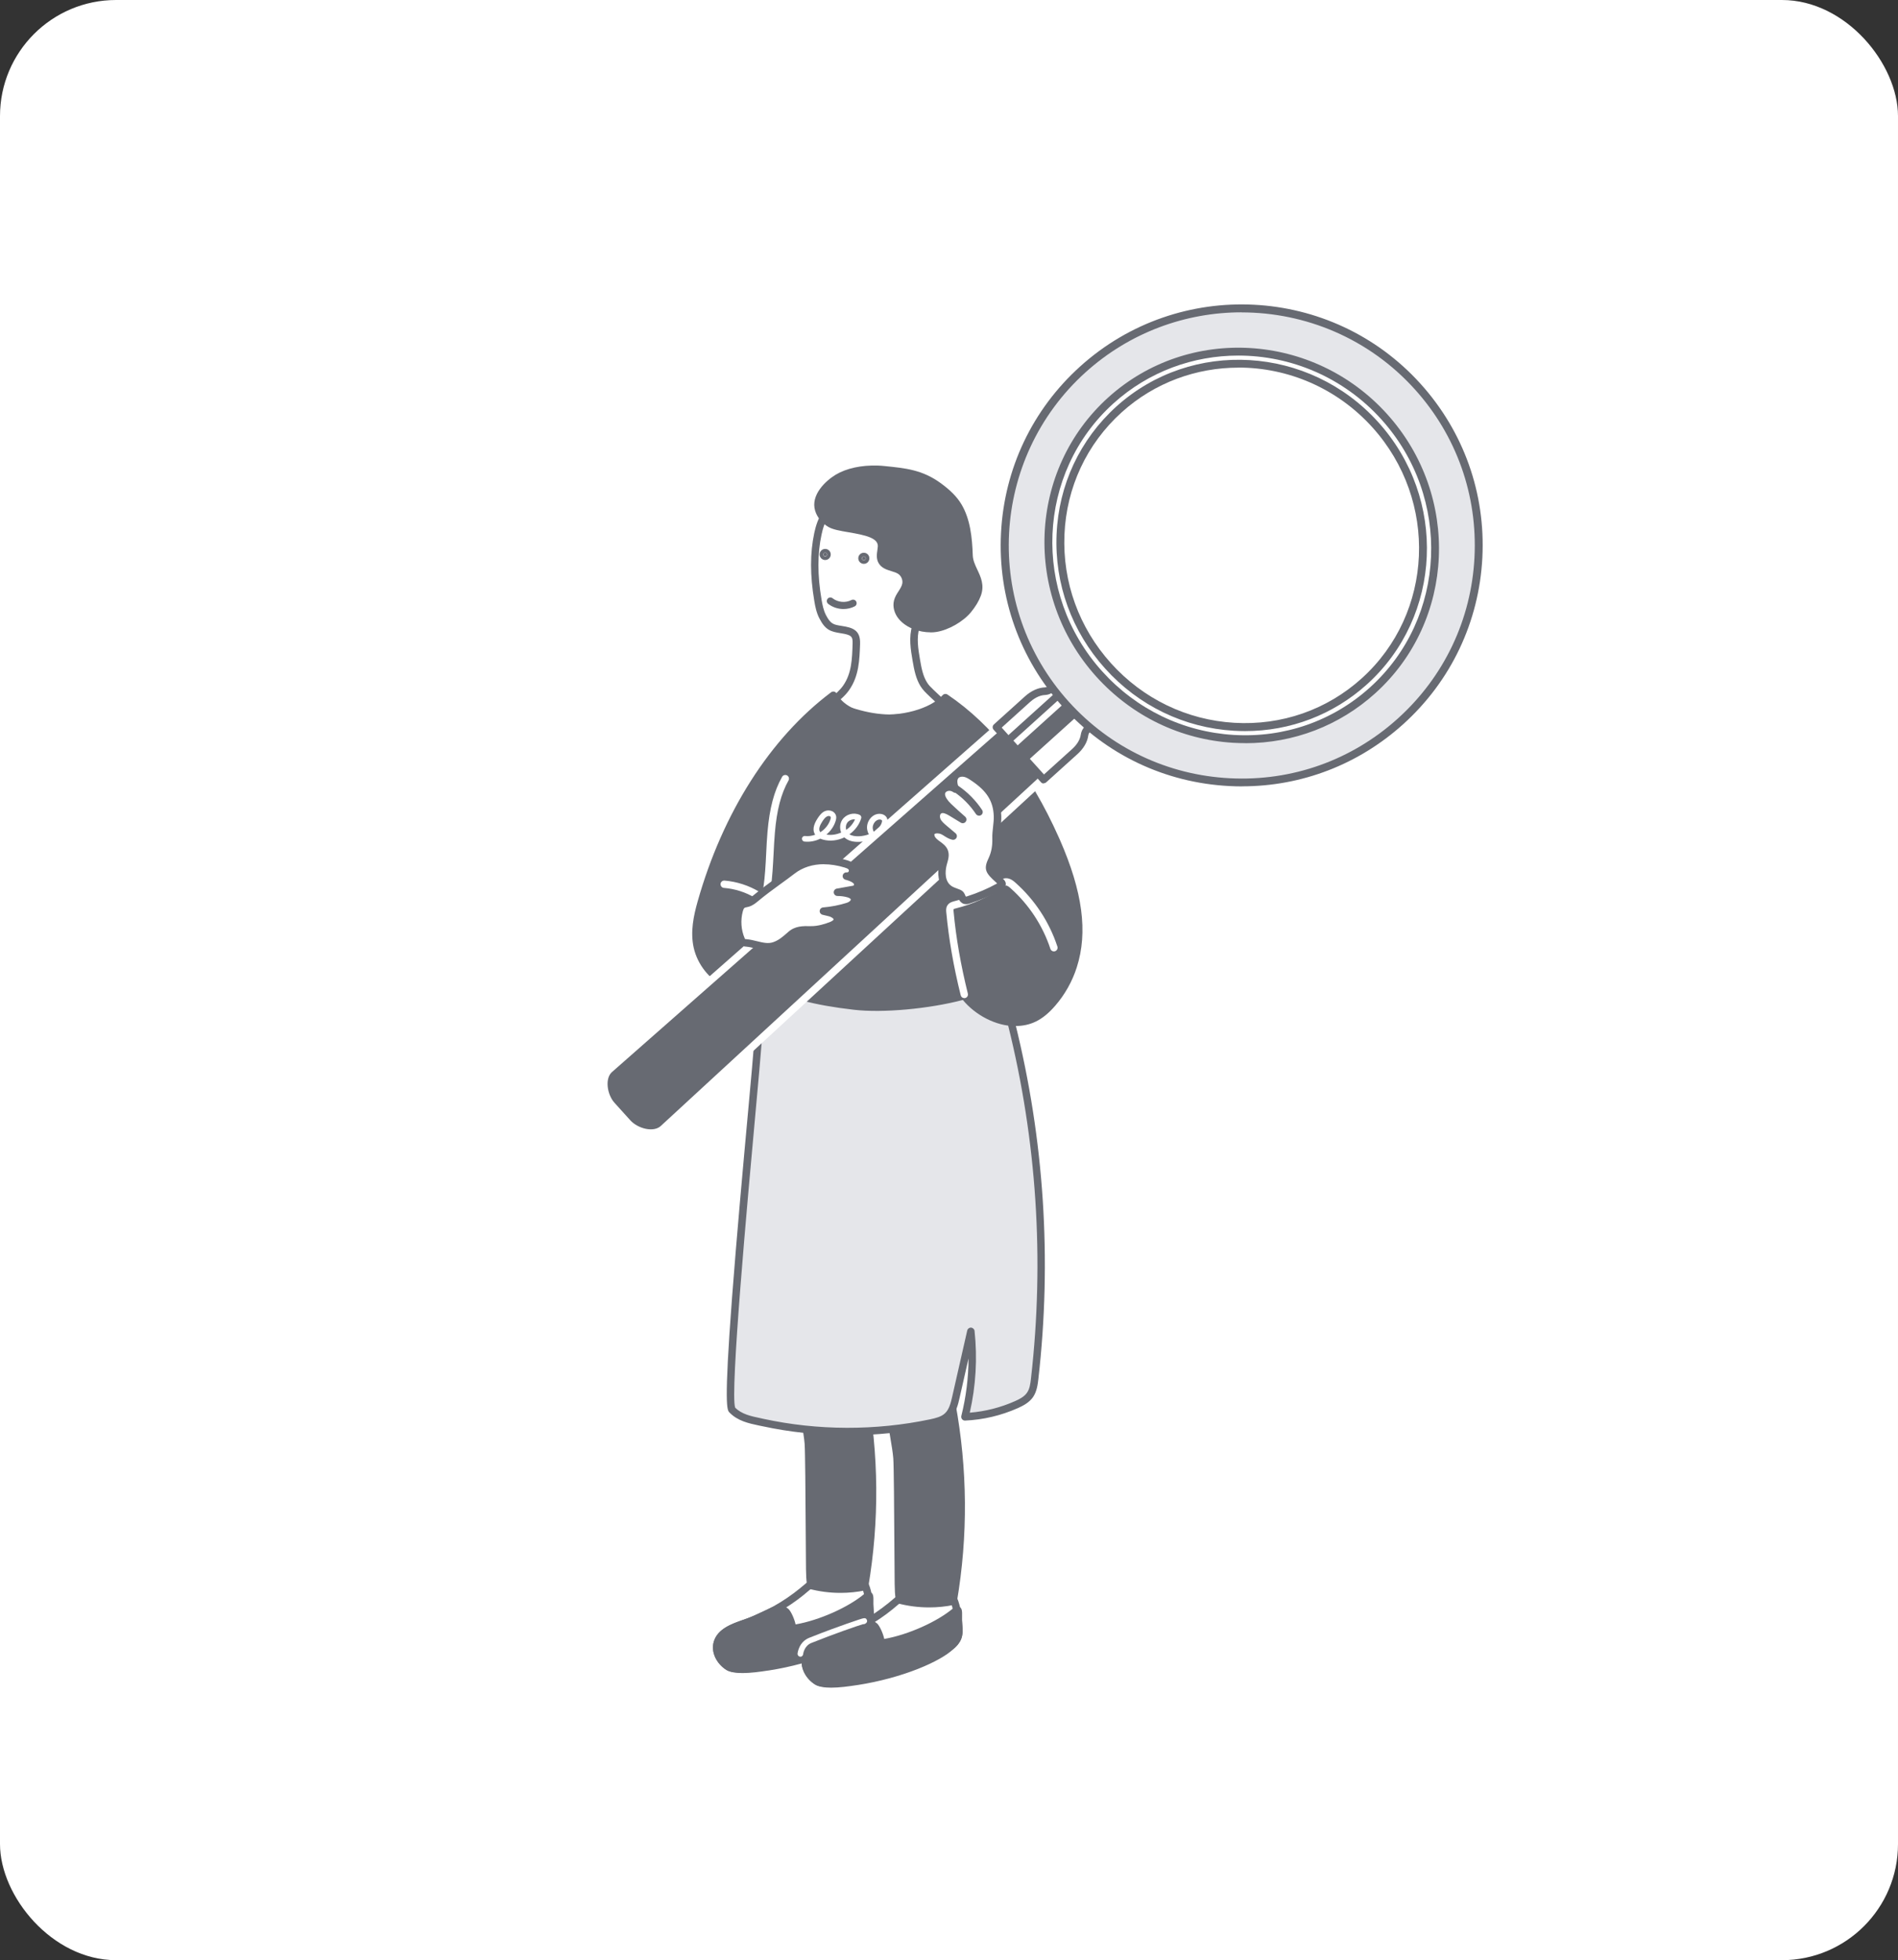 <?xml version="1.0" encoding="UTF-8"?><svg id="_レイヤー_2" xmlns="http://www.w3.org/2000/svg" viewBox="0 0 277 286"><rect x="0" y="0" width="277" height="286" fill="#333333" stroke="none"/><defs><style>.cls-1{fill:#676a72;}.cls-1,.cls-2,.cls-3{stroke-width:0px;}.cls-2{fill:#e5e6ea;}.cls-3{fill:#fff;}</style></defs><g id="_レイヤー_1-2"><rect class="cls-3" width="277" height="286" rx="16.94" ry="16.94"/><path class="cls-3" d="M117.07,232.19c-2.49,2.02-5.33,3.6-8.36,4.65-1.61.56-3.52,1.19-4.01,2.82-.4,1.33.42,2.8,1.6,3.53,1.18.73,4.44.22,5.81,0,6.26-.97,11.84-3.3,13.7-5.1.4-.38.82-.77,1.02-1.28.23-.56.18-1.2.13-1.8-.11-1.28-.22-2.58-.72-3.76-2.36-5.61-5.92-1.71-9.17.93Z"/><path class="cls-1" d="M108.37,244.11c-.97,0-1.81-.12-2.35-.46-1.3-.8-2.34-2.48-1.84-4.15.57-1.87,2.63-2.58,4.28-3.16l.07-.02c2.99-1.03,5.75-2.57,8.2-4.56h0c.34-.28.68-.57,1.03-.86,2.01-1.7,4.1-3.46,6.09-2.98,1.19.28,2.13,1.3,2.9,3.12.54,1.27.65,2.68.76,3.93.05.6.11,1.35-.17,2.05-.23.58-.68,1.01-1.06,1.38l-.09.08c-1.83,1.78-7.36,4.22-13.99,5.25h-.03c-1.29.2-2.64.38-3.79.38ZM117.42,232.61c-2.55,2.07-5.42,3.67-8.53,4.74l-.07.02c-1.5.52-3.19,1.1-3.6,2.45-.34,1.13.45,2.34,1.37,2.91,1,.62,4.32.11,5.41-.06h.03c6.18-.96,11.67-3.28,13.4-4.96l.09-.09c.34-.33.66-.64.81-1.01.18-.46.14-1.04.09-1.55-.1-1.22-.21-2.48-.68-3.59-.61-1.45-1.34-2.29-2.15-2.49-1.46-.35-3.33,1.23-5.14,2.76-.35.3-.7.59-1.04.87h0Z"/><path class="cls-1" d="M118.22,231.29c2.58.68,5.33.76,7.95.21,1.62-9.52,1.55-19.33-.22-28.83-.12-.65-.26-1.32-.63-1.88-.67-1-1.93-1.39-3.09-1.7-7.94-2.17-4.66,6.76-4.26,11.52.16,1.87.17,20.66.25,20.68Z"/><path class="cls-1" d="M122.64,232.41c-1.54,0-3.08-.2-4.56-.59h0q-.42-.11-.45-2.83c-.01-1.41-.03-3.35-.04-5.44-.03-5.28-.08-11.86-.16-12.89-.07-.88-.25-1.91-.43-3-.55-3.27-1.18-6.97.64-8.62,1.01-.91,2.56-1.07,4.74-.47,1.03.28,2.59.7,3.4,1.93.45.67.6,1.48.71,2.08,1.78,9.62,1.86,19.38.22,29.02-.04.22-.21.39-.42.44-1.19.25-2.41.37-3.63.37ZM118.74,230.86c2.27.54,4.66.6,6.95.18,1.55-9.4,1.46-18.91-.28-28.27-.12-.65-.25-1.23-.54-1.67-.55-.82-1.63-1.17-2.79-1.48-1.77-.48-3.02-.41-3.72.23-1.38,1.25-.81,4.64-.3,7.64.19,1.11.37,2.17.44,3.09.09,1.08.13,7.4.17,12.97.02,3.09.04,6.26.07,7.32ZM118.36,230.77s0,0,0,0c0,0,0,0,0,0h0Z"/><path class="cls-1" d="M114.71,235.15c-.46-.4-1.17-.45-1.85-.14-1.39.62-2.7,1.33-4.15,1.83-1.61.56-3.52,1.19-4.01,2.82-.4,1.33.42,2.8,1.6,3.53,1.18.73,5.53-.14,6.89-.43,4.51-.96,9-2.13,12.62-4.66.45-.32.82-.77,1.02-1.28.23-.56.18-1.2.13-1.8-.12-1.43.18-2.6-.38-2.12-2.66,2.28-7.47,4.27-10.94,4.73.04-.66-.61-2.18-.94-2.47Z"/><path class="cls-1" d="M107.96,244.02c-.9,0-1.55-.12-1.94-.36-1.3-.8-2.34-2.48-1.84-4.15.57-1.87,2.63-2.58,4.28-3.16l.07-.02c.97-.33,1.86-.76,2.81-1.21.43-.2.86-.41,1.29-.6.89-.4,1.82-.31,2.43.23.36.32.87,1.41,1.05,2.26,3.44-.59,7.78-2.52,10.11-4.52.35-.3.64-.27.83-.18.44.21.43.69.42,1.42,0,.35-.01.8.02,1.25.05.6.11,1.35-.17,2.05-.24.6-.67,1.14-1.22,1.52-3.82,2.67-8.62,3.85-12.82,4.75-2.28.49-4.06.73-5.34.73ZM113.73,235.36c-.21,0-.43.05-.66.15-.43.19-.85.39-1.27.59-.93.44-1.9.9-2.92,1.26l-.07.02c-1.5.52-3.19,1.1-3.6,2.45-.34,1.13.45,2.34,1.37,2.91.51.32,2.49.35,6.49-.5,4.09-.87,8.77-2.02,12.42-4.58.37-.26.67-.63.83-1.04.18-.46.14-1.04.09-1.55-.04-.49-.03-.94-.03-1.32-2.72,2.09-7.16,3.95-10.68,4.41-.16.02-.32-.03-.44-.14-.12-.11-.18-.27-.17-.43.03-.5-.54-1.82-.76-2.03-.15-.13-.37-.2-.61-.2ZM114.35,235.56h0,0Z"/><path class="cls-3" d="M130.02,234.31c-2.49,2.02-5.33,3.6-8.36,4.65-1.61.56-3.52,1.19-4.01,2.82-.4,1.33.42,2.8,1.6,3.53,1.18.73,4.44.22,5.81,0,6.26-.97,11.84-3.3,13.7-5.1.4-.38.82-.77,1.02-1.28.23-.56.18-1.2.13-1.8-.11-1.28-.22-2.58-.72-3.76-2.36-5.61-5.92-1.71-9.17.93Z"/><path class="cls-1" d="M121.31,246.24c-.97,0-1.81-.12-2.35-.46-1.3-.8-2.34-2.48-1.84-4.15.57-1.87,2.63-2.58,4.28-3.16l.07-.02c2.99-1.03,5.75-2.57,8.2-4.56h0c.34-.28.68-.57,1.03-.86,2.01-1.7,4.1-3.46,6.09-2.98,1.19.28,2.13,1.3,2.9,3.12.54,1.27.65,2.68.76,3.93.05.6.11,1.35-.17,2.05-.23.58-.68,1.01-1.06,1.38l-.09.08c-1.83,1.78-7.36,4.22-13.99,5.25h-.03c-1.29.2-2.64.38-3.8.38ZM130.36,234.73c-2.55,2.07-5.42,3.67-8.53,4.74l-.07.02c-1.5.52-3.19,1.1-3.6,2.45-.34,1.13.45,2.34,1.37,2.91,1.01.62,4.32.11,5.41-.06h.03c6.18-.96,11.66-3.28,13.4-4.96l.09-.09c.34-.33.66-.64.81-1.01.18-.46.14-1.04.09-1.55-.1-1.22-.21-2.48-.68-3.59-.61-1.45-1.34-2.29-2.15-2.49-1.46-.35-3.33,1.23-5.14,2.76-.35.3-.7.59-1.04.87h0Z"/><path class="cls-1" d="M131.16,233.42c2.58.68,5.33.76,7.95.21,1.62-9.52,1.55-19.33-.22-28.83-.12-.65-.26-1.32-.63-1.88-.67-1-1.93-1.39-3.09-1.7-7.94-2.17-4.66,6.76-4.26,11.52.16,1.87.17,20.66.25,20.68Z"/><path class="cls-1" d="M135.58,234.53c-1.54,0-3.08-.2-4.56-.59h0q-.42-.11-.45-2.83c-.01-1.41-.03-3.35-.04-5.44-.03-5.28-.08-11.86-.16-12.89-.07-.88-.25-1.91-.43-3-.55-3.27-1.18-6.97.64-8.62,1.01-.91,2.56-1.07,4.74-.47,1.03.28,2.59.7,3.4,1.93.45.67.6,1.48.71,2.08,1.78,9.62,1.86,19.38.22,29.02-.04.22-.21.39-.42.44-1.19.25-2.41.37-3.63.37ZM131.68,232.99c2.27.54,4.66.6,6.95.18,1.55-9.4,1.46-18.91-.28-28.27-.12-.65-.25-1.23-.54-1.67-.55-.82-1.63-1.17-2.79-1.48-1.77-.48-3.02-.41-3.72.23-1.38,1.25-.81,4.64-.3,7.64.19,1.11.37,2.17.44,3.09.09,1.08.13,7.4.17,12.97.02,3.09.04,6.26.07,7.32ZM131.3,232.89s0,0,0,0c0,0,0,0,0,0h0Z"/><path class="cls-1" d="M127.65,237.28c-.46-.4-1.17-.45-1.85-.14-1.39.62-2.7,1.33-4.15,1.83-1.61.56-3.52,1.19-4.01,2.82-.4,1.33.42,2.8,1.6,3.53,1.18.73,5.53-.14,6.89-.43,4.51-.96,9-2.13,12.62-4.66.45-.32.82-.77,1.02-1.28.23-.56.18-1.2.13-1.8-.12-1.43.18-2.6-.38-2.12-2.66,2.28-7.47,4.27-10.94,4.73.04-.66-.61-2.18-.94-2.47Z"/><path class="cls-1" d="M120.9,246.14c-.9,0-1.55-.12-1.94-.36-1.3-.8-2.34-2.48-1.84-4.15.57-1.87,2.63-2.58,4.28-3.16l.07-.02c.97-.33,1.86-.76,2.81-1.21.43-.2.86-.41,1.29-.6.89-.4,1.82-.31,2.43.23h0c.36.32.87,1.41,1.05,2.26,3.44-.59,7.78-2.52,10.11-4.52.35-.3.64-.27.83-.18.44.21.43.69.42,1.42,0,.35-.01.8.02,1.25.05.6.11,1.35-.17,2.05-.24.6-.67,1.14-1.22,1.52-3.82,2.67-8.62,3.85-12.82,4.75-2.28.49-4.06.73-5.34.73ZM126.68,237.48c-.21,0-.43.05-.66.15-.43.19-.85.39-1.27.59-.93.44-1.9.9-2.92,1.26l-.07.02c-1.5.52-3.19,1.1-3.6,2.45-.34,1.13.45,2.34,1.37,2.91.51.32,2.49.35,6.49-.5,4.09-.87,8.77-2.02,12.42-4.58.37-.26.67-.63.83-1.04.18-.46.14-1.04.09-1.55-.04-.49-.04-.94-.03-1.32-2.72,2.09-7.16,3.95-10.68,4.41-.16.02-.32-.03-.44-.14-.12-.11-.18-.27-.17-.43.03-.5-.54-1.82-.76-2.03-.15-.13-.37-.2-.61-.2Z"/><path class="cls-2" d="M106.85,205.7c1.18,1.23,2.86,1.5,4.46,1.85,8.05,1.74,16.47,1.77,24.53.07.87-.18,1.77-.41,2.42-1.01.75-.7,1.02-1.76,1.25-2.77.73-3.2,1.45-6.4,2.18-9.6.44,4.16.15,8.4-.86,12.46,2.58-.12,5.14-.73,7.51-1.77.75-.33,1.52-.74,1.99-1.41.48-.68.59-1.55.69-2.38,1.97-17.26.82-34.88-3.37-51.74-.61-2.46-1.33-4.99-3-6.89-1.87-2.13-4.66-3.18-7.37-4.02-6.54-2.04-25.44,1.81-25.44,1.81,0,0-.87,6.97-1.23,12-.49,6.76-5.05,52.04-3.75,53.4Z"/><path class="cls-1" d="M123.74,209.41c-4.22,0-8.44-.44-12.54-1.33l-.4-.08c-1.55-.33-3.15-.67-4.35-1.92-.33-.34-.82-.86.39-16.8.67-8.84,1.64-19.47,2.35-27.23.42-4.6.75-8.23.86-9.78.36-4.98,1.23-11.96,1.24-12.03.03-.23.2-.42.43-.46.78-.16,19.12-3.85,25.71-1.79,2.63.82,5.6,1.89,7.61,4.18,1.74,1.98,2.49,4.6,3.12,7.12,4.23,17.03,5.37,34.5,3.38,51.93-.09.76-.21,1.8-.78,2.63-.55.78-1.39,1.23-2.21,1.6-2.44,1.08-5.03,1.7-7.7,1.82-.17.01-.34-.07-.44-.2-.11-.13-.15-.31-.11-.48.69-2.76,1.04-5.57,1.05-8.39l-1.31,5.77c-.21.93-.5,2.21-1.41,3.04-.74.69-1.73.94-2.67,1.14-4,.84-8.11,1.26-12.22,1.26ZM107.28,205.37c.96.98,2.32,1.26,3.75,1.56l.4.09c7.95,1.72,16.35,1.74,24.31.07.83-.18,1.62-.37,2.16-.87.61-.56.85-1.46,1.08-2.49l2.18-9.6c.06-.26.3-.44.56-.42.26.02.48.22.51.48.43,4,.19,8.02-.7,11.93,2.28-.19,4.49-.75,6.59-1.68.68-.3,1.37-.66,1.76-1.23.39-.55.5-1.29.59-2.13,1.97-17.3.84-34.65-3.36-51.55-.59-2.38-1.3-4.86-2.88-6.66-1.83-2.08-4.63-3.08-7.12-3.86-5.83-1.82-22.09,1.22-24.79,1.75-.19,1.54-.87,7.3-1.18,11.58-.11,1.56-.44,5.19-.86,9.8-1.22,13.37-3.75,41.13-2.99,43.23ZM107.29,205.4s0,0,0,0h0Z"/><path class="cls-3" d="M134.82,99.86c-.66-1.04-.9-2.34-1.11-3.58-.27-1.61-.54-3.3-.05-4.86.66-2.09,2.48-3.43,3.26-5.41.8-2.03,1.31-4.21,1.19-6.39-.12-2.18-.92-4.37-2.44-5.92-1.68-1.71-4.65-2.71-7.02-2.69-2.24.02-4.96,1.39-6.74,2.69-.49.35-.95.75-1.33,1.22-.66.84-.99,1.9-1.22,2.95-.69,3.19-.55,6.51,0,9.72.14.82.31,1.65.69,2.39.78,1.52,1.36,1.66,2.73,1.88,1.6.25,2.24.55,2.19,2.02-.08,2.26-.14,4.53-1.47,6.45-.27.39-.6.74-.94,1.07-.26.25-.98.87-.98.87,0,0,1.7,1.23,2.42,1.46,3.97,1.28,6.83,1.32,10.51.55.68-.14,1.37-.36,1.96-.73.7-.44,1.1-.91,1.1-.91,0,0-1.72-1.56-2.25-2.13-.19-.2-.35-.42-.49-.64Z"/><path class="cls-1" d="M130.07,105.34c-2.02,0-3.97-.36-6.24-1.09-.78-.25-2.39-1.41-2.57-1.54-.13-.1-.22-.25-.22-.42,0-.17.06-.33.19-.43,0,0,.71-.61.96-.85.36-.35.65-.67.87-.99,1.23-1.77,1.3-3.86,1.37-6.08v-.08c.04-1.02-.21-1.23-1.73-1.47-1.44-.23-2.23-.43-3.12-2.17-.43-.83-.61-1.75-.74-2.55-.63-3.73-.63-6.97,0-9.92.21-.95.54-2.18,1.32-3.17.35-.45.81-.87,1.44-1.33,1.84-1.34,4.66-2.77,7.06-2.79,2.69-.02,5.74,1.15,7.41,2.85,1.54,1.57,2.46,3.79,2.6,6.27.11,2.04-.3,4.26-1.23,6.62-.39,1-1.02,1.83-1.63,2.64-.67.88-1.3,1.72-1.62,2.74-.46,1.47-.18,3.14.07,4.61.22,1.31.45,2.46,1.03,3.38h0c.13.21.27.39.43.56.51.55,2.2,2.09,2.22,2.1.21.2.24.52.05.75-.02.02-.46.55-1.23,1.03-.57.36-1.27.62-2.14.8-1.65.35-3.11.53-4.54.53ZM122.45,102.23c.62.42,1.36.88,1.71.99,3.68,1.19,6.46,1.33,10.23.53.74-.16,1.33-.37,1.79-.66.24-.15.44-.31.6-.44-.55-.51-1.48-1.37-1.86-1.78-.2-.22-.39-.46-.56-.72-.68-1.09-.94-2.36-1.18-3.78-.27-1.59-.58-3.4-.03-5.12.38-1.2,1.09-2.15,1.79-3.06.59-.78,1.15-1.52,1.49-2.38.87-2.21,1.26-4.28,1.15-6.16-.12-2.22-.94-4.19-2.29-5.57-1.46-1.49-4.24-2.55-6.63-2.53-2.15.02-4.81,1.41-6.43,2.59-.54.4-.93.75-1.22,1.12-.64.82-.93,1.89-1.11,2.73-.61,2.81-.61,5.93,0,9.51.13.75.28,1.54.64,2.24.69,1.33,1.1,1.4,2.33,1.59,1.54.24,2.72.59,2.65,2.58v.08c-.08,2.28-.16,4.63-1.57,6.66-.26.38-.59.76-1.01,1.15-.11.11-.3.27-.48.43Z"/><path class="cls-1" d="M154.02,122.38c-3.59-8.06-8.73-15.66-16.04-20.58-3.22,3.63-13.75,4.54-16.36-.36-9.71,7.3-16.03,18.75-19.29,30.29-.59,2.09-1.02,4.31-.55,6.43.52,2.33,2.15,4.38,4.31,5.4,2.16,1.02,4.78.98,6.91-.1-.48.25,3.95,1.93,4.29,2.02,2.43.64,4.92,1.03,7.41,1.32,4.15.48,11.02-.13,16.05-1.51,2.17,2.86,6.75,4.99,10.24,3.27,1.02-.5,1.88-1.3,2.62-2.16,1.36-1.58,2.4-3.44,3.04-5.42,1.91-5.97.07-12.48-2.45-18.22-.06-.13-.11-.25-.17-.38Z"/><path class="cls-1" d="M148.21,149.72c-2.9,0-5.9-1.65-7.69-3.82-4.94,1.3-11.7,1.92-15.9,1.43-2.95-.34-5.33-.76-7.48-1.33-.21-.05-1.34-.48-2.34-.9-1.08-.45-1.66-.75-1.98-.97-2.18.95-4.81.93-6.97-.09-2.29-1.08-4.06-3.3-4.61-5.77-.52-2.33,0-4.69.56-6.69,3.68-13.03,10.6-23.89,19.49-30.57.13-.1.29-.13.44-.1.15.03.29.13.36.27.86,1.62,2.81,2.68,5.49,3,3.83.45,8.22-.75,9.99-2.75.18-.2.48-.24.71-.09,6.6,4.45,12.06,11.45,16.23,20.81l.17.38c3.32,7.57,4.11,13.48,2.47,18.6-.65,2.05-1.74,3.99-3.15,5.61-.92,1.07-1.84,1.82-2.79,2.29-.95.47-1.96.67-2.99.67ZM140.73,144.74c.17,0,.33.08.43.21,2.09,2.75,6.43,4.66,9.56,3.11.82-.41,1.62-1.07,2.45-2.03,1.31-1.52,2.32-3.33,2.93-5.24,1.55-4.86.78-10.52-2.43-17.83l-.17-.37s0,0,0,0c-4.01-9-9.21-15.75-15.48-20.1-2.16,2.06-6.59,3.23-10.59,2.76-2.75-.33-4.85-1.39-5.99-3.02-8.47,6.57-15.07,17.06-18.62,29.64-.53,1.87-1.01,4.06-.54,6.16.48,2.16,2.01,4.08,4.01,5.03,2,.94,4.46.91,6.43-.09h0c.27-.14.59-.03.73.24.01.03.03.06.04.09.7.44,3.48,1.54,3.91,1.66,2.1.55,4.43.97,7.33,1.3,4.18.48,10.99-.16,15.84-1.49.05-.01.1-.02.14-.02Z"/><path class="cls-1" d="M128.08,68.46c-1.98-.07-4.16.25-5.84,1.25-1.47.88-3.35,2.78-2.76,4.66.27.86.9,1.58,1.68,2.03,1.69,1,7.69.6,7.48,3.37-.05.7-.3,1.46.04,2.08.5.92,1.86.84,2.73,1.44.61.42.93,1.22.79,1.95-.18.92-.99,1.6-1.22,2.51-.19.77.09,1.6.6,2.21,1.14,1.36,3.31,1.96,5.01,1.69,1.64-.27,3.62-1.39,4.68-2.68.56-.68,1.06-1.43,1.36-2.26.81-2.23-1.14-3.62-1.22-5.67-.09-2.35-.32-5.1-1.59-7.21-.7-1.18-1.75-2.11-2.86-2.91-2.54-1.85-4.85-2.09-7.93-2.4-.31-.03-.64-.05-.96-.07Z"/><path class="cls-1" d="M135.79,92.26c-1.6,0-3.49-.61-4.61-1.94-.66-.79-.93-1.8-.71-2.69.13-.53.4-.96.67-1.37.24-.38.47-.74.54-1.11.1-.51-.14-1.1-.57-1.4-.27-.19-.64-.3-1.03-.42-.68-.21-1.46-.45-1.87-1.2-.34-.62-.25-1.29-.16-1.88.02-.17.05-.33.06-.5.09-1.25-1.79-1.67-4.27-2.09-1.23-.21-2.29-.39-2.95-.78-.93-.55-1.63-1.4-1.92-2.34-.72-2.32,1.55-4.41,3-5.28,1.57-.94,3.75-1.41,6.14-1.33h0c.33.01.67.03,1,.07,3.08.31,5.51.55,8.19,2.5,1.41,1.03,2.37,2,3.01,3.07,1.3,2.17,1.57,4.87,1.66,7.47.03.73.34,1.38.66,2.07.5,1.06,1.08,2.27.52,3.8-.29.79-.75,1.56-1.45,2.42-1.13,1.37-3.24,2.58-5.01,2.87-.28.05-.59.07-.9.07ZM127.55,68.99c-1.98,0-3.74.41-5.03,1.18-1.28.77-3.01,2.48-2.52,4.03.21.69.74,1.32,1.44,1.73.48.29,1.55.47,2.57.64,2.38.4,5.34.91,5.17,3.24-.01.19-.04.38-.07.57-.07.47-.13.91.04,1.21.2.36.68.51,1.24.69.45.14.91.28,1.32.57.79.55,1.2,1.55,1.02,2.5-.11.57-.41,1.04-.69,1.48-.23.36-.44.7-.53,1.05-.13.55.05,1.21.49,1.73.94,1.12,2.87,1.76,4.51,1.5,1.51-.25,3.38-1.32,4.35-2.49.62-.76,1.03-1.43,1.27-2.1.4-1.11,0-1.97-.48-2.96-.36-.76-.73-1.55-.77-2.5-.09-2.46-.34-5-1.51-6.96-.56-.94-1.42-1.81-2.71-2.75-2.44-1.78-4.63-2-7.66-2.3-.31-.03-.62-.05-.93-.06h0c-.17,0-.34,0-.51,0Z"/><path class="cls-1" d="M126.33,81.47c0,.15-.12.26-.26.26s-.26-.12-.26-.26.12-.26.26-.26.26.12.26.26Z"/><path class="cls-1" d="M126.07,82.27c-.44,0-.81-.36-.81-.81s.36-.81.81-.81.81.36.81.81-.36.81-.81.81ZM126.07,81.19c-.15,0-.28.13-.28.28s.13.28.28.28.28-.13.28-.28-.13-.28-.28-.28Z"/><path class="cls-1" d="M120.69,80.9c0,.15-.12.26-.26.26s-.26-.12-.26-.26.12-.26.26-.26.26.12.26.26Z"/><path class="cls-1" d="M120.43,81.71c-.44,0-.81-.36-.81-.81s.36-.81.81-.81.81.36.81.81-.36.81-.81.81ZM120.43,80.63c-.15,0-.28.13-.28.28s.13.28.28.28.28-.13.28-.28-.13-.28-.28-.28Z"/><path class="cls-1" d="M123.1,88.86c-.8,0-1.61-.26-2.24-.76-.22-.18-.26-.51-.08-.73.18-.23.51-.26.73-.08.76.6,1.89.71,2.75.26.25-.13.57-.04.7.22.13.25.04.57-.22.7-.5.26-1.07.39-1.64.39Z"/><path class="cls-3" d="M129.37,123.23c-.31,0-.61-.05-.91-.14-.44-.14-.83-.38-1.14-.68-.62.26-1.27.39-1.85.42-.95.05-1.69-.16-2.19-.61-.02-.01-.03-.03-.05-.04-.97.46-2.08.61-3.14.32-.14-.04-.26-.08-.38-.13-.71.35-1.51.51-2.31.42-.22-.02-.38-.23-.36-.45.02-.22.23-.39.45-.36.5.06,1.01-.02,1.48-.19-.41-.61-.29-1.42.37-2.41.27-.41.58-.83,1.07-1.04.33-.14.74-.12,1.06.03.27.13.46.36.54.63.08.28.01.56-.05.77-.24.79-.73,1.48-1.35,2,.72.12,1.47,0,2.15-.3-.24-.61-.19-1.33.17-1.87.53-.8,1.67-1.12,2.54-.7.18.09.27.29.22.48-.29.96-.91,1.77-1.72,2.35.34.22.83.31,1.45.28.45-.02.93-.12,1.38-.28-.13-.24-.21-.5-.25-.77-.07-.56.12-1.15.51-1.6.35-.4.81-.62,1.29-.62.47,0,.87.21,1.06.55.16.29.16.66,0,1.08-.27.71-.75,1.24-1.33,1.62.18.13.39.24.62.31.55.18,1.19.12,1.77-.16-.2-.38-.28-.81-.18-1.24.1-.48.44-.91.9-1.16.45-.24.95-.28,1.39-.11.16.06.27.22.26.4-.04.83-.45,1.64-1.12,2.24.05.03.11.05.17.06.54.14,1.18-.14,1.47-.66.11-.2.36-.27.55-.16.2.11.27.36.16.55-.47.84-1.49,1.29-2.39,1.05-.25-.07-.48-.19-.68-.34-.52.28-1.09.43-1.65.43ZM131.99,120.37c-.13,0-.27.05-.4.12-.25.14-.44.37-.49.61-.04.2-.01.41.07.61.42-.37.71-.85.82-1.34ZM120.92,119.07c-.06,0-.13.01-.18.03-.28.12-.5.41-.71.73-.32.48-.64,1.14-.35,1.53.02.02.03.04.05.06.69-.44,1.23-1.11,1.47-1.88.03-.1.07-.24.04-.32-.01-.05-.05-.08-.11-.12-.06-.03-.14-.05-.21-.05ZM128.38,119.57h0c-.25,0-.49.13-.69.35-.23.27-.36.63-.32.96.02.18.08.35.17.52.5-.31.91-.74,1.12-1.3.07-.18.09-.33.05-.4-.04-.07-.18-.13-.33-.13ZM124.66,119.55c-.4,0-.81.19-1.03.52-.19.29-.23.68-.13,1.02.56-.39,1.01-.92,1.28-1.53-.04,0-.08,0-.12,0Z"/><path class="cls-3" d="M140.73,145.63c-.24,0-.46-.16-.52-.41-1.05-4.22-1.74-8.19-2.11-12.13-.02-.23-.06-.62.15-.96.26-.45.76-.57,1.06-.65,2.28-.57,4.41-1.54,6.35-2.87.29-.2.65-.44,1.1-.47.67-.04,1.19.43,1.45.66,2.82,2.51,4.93,5.73,6.11,9.31.09.28-.06.58-.34.68-.28.09-.58-.06-.68-.34-1.12-3.4-3.13-6.46-5.81-8.85-.22-.2-.49-.41-.68-.39-.15,0-.35.14-.54.28-2.05,1.41-4.3,2.43-6.7,3.03-.09.02-.36.09-.4.15-.03.05,0,.25,0,.32.36,3.89,1.05,7.81,2.08,11.98.07.29-.1.58-.39.65-.04.01-.09.02-.13.02Z"/><path class="cls-3" d="M111.94,130.12s-.05,0-.08,0c-.29-.04-.5-.31-.45-.61.24-1.65.33-3.36.41-5.01.05-1.02.1-2.06.19-3.1.3-3.47.95-5.95,2.13-8.05.14-.26.47-.35.73-.21.26.14.35.47.21.73-1.1,1.96-1.71,4.31-1.99,7.62-.09,1.02-.14,2.06-.19,3.06-.09,1.68-.17,3.41-.42,5.11-.04.27-.27.46-.53.46Z"/><path class="cls-3" d="M116.81,241.72s-.03,0-.04,0c-.22-.02-.39-.22-.37-.44,0-.07.17-1.71,1.71-2.32,2.28-.91,4.36-1.66,5.39-2.02.71-.25,1.35-.47,1.81-.62.78-.25,1.04-.34,1.2.03.04.09.13.39-.3.59-.08.04-.17.05-.24.03-.88.26-4.19,1.4-7.56,2.75-1.06.43-1.19,1.59-1.2,1.64-.02.21-.2.37-.4.37Z"/><path class="cls-1" d="M91.62,163.84l-2.34-2.59c-1.2-1.33-1.67-4.02-.33-5.22l56.02-49.3c1.68-1.51,4.26-1.38,5.78.3l1.22,1.35c1.51,1.68,1.38,4.26-.3,5.78l-54.89,50.56c-1.33,1.2-3.96.47-5.16-.86Z"/><path class="cls-3" d="M95,165.86c-.31,0-.63-.03-.97-.1-1.1-.22-2.15-.8-2.82-1.55l-2.34-2.59c-.67-.75-1.14-1.86-1.25-2.97-.13-1.27.21-2.34.96-3.02l56.03-49.31c1.89-1.71,4.83-1.56,6.54.34l1.22,1.35c1.71,1.9,1.56,4.83-.33,6.54l-54.88,50.56c-.55.5-1.29.75-2.14.75ZM147.7,106.22c-.85,0-1.7.3-2.38.91l-56.03,49.31c-.47.43-.69,1.19-.6,2.1.09.88.46,1.78.98,2.35l2.34,2.59h0c.52.57,1.37,1.04,2.24,1.22.89.18,1.68.04,2.16-.39l54.88-50.56c1.46-1.31,1.57-3.56.26-5.01l-1.22-1.35c-.7-.77-1.67-1.17-2.63-1.17Z"/><path class="cls-3" d="M159.68,105.97c-.33.01-.65.13-.93.38-.09.08-.17.18-.23.28-.13.19-.21.39-.24.61-.13.97-.72,1.81-1.45,2.46l-4.52,4.08-6.91-7.66,4.52-4.08c.72-.65,1.62-1.15,2.59-1.19.22-.01.43-.07.63-.18.1-.05.21-.12.3-.2.27-.24.42-.55.47-.88.11-.77.4-1.51.97-2.03l.08-.07c.93-.84,2.41-.72,3.3.27l3.67,4.07c.89.99.86,2.47-.07,3.31l-.08.07c-.58.52-1.34.73-2.12.76Z"/><path class="cls-1" d="M152.32,114.31s-.02,0-.03,0c-.14,0-.28-.07-.37-.18l-6.91-7.66c-.2-.22-.18-.57.04-.77l4.52-4.08c.92-.83,1.94-1.29,2.94-1.33.13,0,.27-.05.38-.11.01,0,.02-.01.04-.02.05-.02.11-.07.16-.11.16-.15.27-.34.3-.56.15-1.01.53-1.8,1.15-2.36l.08-.07c1.15-1.04,2.98-.9,4.07.31l3.67,4.07c1.09,1.21,1.04,3.04-.11,4.08l-.08.07c-.62.56-1.44.86-2.46.9h0c-.22,0-.42.09-.58.24-.05.05-.1.1-.13.15,0,.01-.01.02-.02.03-.08.11-.13.24-.15.38-.13.98-.69,1.94-1.62,2.77l-4.52,4.08c-.1.09-.23.14-.36.14ZM146.18,106.15l6.18,6.85,4.11-3.71c.51-.46,1.14-1.2,1.27-2.13.05-.31.16-.59.32-.83.08-.14.19-.27.32-.38.36-.32.79-.5,1.27-.52.76-.03,1.36-.24,1.78-.62l.08-.07c.71-.64.72-1.78.03-2.55l-3.67-4.07c-.69-.77-1.83-.87-2.54-.23l-.08.07c-.42.38-.69.96-.8,1.71-.07.47-.29.89-.64,1.21-.13.11-.27.21-.41.28-.25.14-.54.22-.84.24-.95.03-1.75.59-2.26,1.05l-4.11,3.71ZM159.68,105.97h0,0Z"/><rect class="cls-3" x="145.86" y="102.69" width="15.15" height="2.02" transform="translate(-29.94 129.53) rotate(-42.07)"/><path class="cls-1" d="M148.49,110.06c-.15,0-.3-.06-.4-.18l-1.35-1.5c-.1-.11-.15-.25-.14-.39,0-.14.07-.28.18-.38l11.25-10.15c.22-.2.57-.18.77.04l1.35,1.5c.1.11.15.25.14.39,0,.14-.07.28-.18.38l-11.25,10.15c-.1.09-.23.14-.36.14ZM147.9,108.06l.62.69,10.44-9.43-.62-.69-10.44,9.43Z"/><rect class="cls-3" x="147.27" y="104.79" width="15.15" height=".93" transform="translate(-30.63 130.88) rotate(-42.07)"/><path class="cls-1" d="M149.53,111.22s-.02,0-.03,0c-.14,0-.28-.07-.38-.18l-.62-.69c-.2-.22-.18-.57.04-.77l11.25-10.15c.22-.2.57-.18.77.04l.62.69c.1.11.15.25.14.39,0,.14-.07.28-.18.38l-11.25,10.15c-.1.09-.23.14-.36.14Z"/><circle class="cls-2" cx="181.22" cy="79.57" r="34.59" transform="translate(97.81 259.06) rotate(-88.78)"/><path class="cls-1" d="M181.26,114.74c-.61,0-1.22-.02-1.84-.05-9.38-.48-18.02-4.58-24.31-11.56-6.29-6.97-9.5-15.98-9.02-25.36.48-9.38,4.58-18.02,11.56-24.31,14.4-12.99,36.68-11.85,49.67,2.54,6.29,6.97,9.5,15.98,9.02,25.36-.48,9.38-4.58,18.02-11.56,24.31-6.52,5.88-14.81,9.06-23.52,9.06ZM181.21,45.57c-8.13,0-16.28,2.89-22.78,8.75-13.92,12.57-15.03,34.12-2.46,48.05,6.09,6.75,14.44,10.72,23.51,11.18,9.08.47,17.79-2.63,24.53-8.72,6.75-6.09,10.72-14.44,11.18-23.51.46-9.07-2.63-17.79-8.72-24.53-6.71-7.43-15.97-11.21-25.27-11.21Z"/><ellipse class="cls-3" cx="181.22" cy="79.57" rx="28.01" ry="28.5" transform="translate(-6.62 141.93) rotate(-42.07)"/><path class="cls-1" d="M181.75,108.43c-.58,0-1.17-.02-1.76-.05-7.69-.46-14.78-3.89-19.99-9.65-10.74-11.9-9.96-30.18,1.74-40.74,11.7-10.56,29.96-9.47,40.7,2.43,10.74,11.9,9.96,30.18-1.74,40.74l-.39-.43.39.43c-5.24,4.73-11.91,7.28-18.96,7.28ZM180.72,51.88c-6.53,0-13.04,2.3-18.21,6.97-11.23,10.14-11.97,27.68-1.65,39.11,5,5.54,11.82,8.83,19.2,9.27,7.38.44,14.44-2.02,19.88-6.93h0c11.23-10.14,11.97-27.68,1.66-39.11-5.56-6.16-13.23-9.31-20.87-9.31Z"/><ellipse class="cls-3" cx="181.22" cy="79.57" rx="26.26" ry="26.72" transform="translate(-6.62 141.93) rotate(-42.07)"/><path class="cls-1" d="M181.71,106.67c-.55,0-1.1-.02-1.65-.05-7.22-.43-13.88-3.65-18.76-9.06-4.88-5.41-7.41-12.37-7.1-19.59.31-7.23,3.41-13.85,8.73-18.66,10.99-9.92,28.13-8.89,38.21,2.28,10.09,11.17,9.35,28.33-1.63,38.25-4.92,4.44-11.18,6.83-17.8,6.83ZM180.75,53.64c-6.11,0-12.21,2.15-17.05,6.52-5.09,4.6-8.06,10.94-8.35,17.85-.29,6.92,2.12,13.58,6.8,18.77,4.68,5.19,11.07,8.27,17.98,8.68,6.91.41,13.52-1.89,18.61-6.49,10.51-9.49,11.21-25.92,1.55-36.62-5.21-5.77-12.38-8.72-19.54-8.72Z"/><path class="cls-3" d="M141.23,112.95c-.13-.06-.27-.1-.41-.13-.47-.11-1.02-.02-1.35.34-.46.52-.29,1.33-.03,1.97-.5-.38-1.28-.4-1.74.03-.81.77.15,1.95.73,2.51.68.64,1.37,1.27,2.07,1.89-.55-.34-1.1-.67-1.66-1.01-.54-.33-1.24-.66-1.77-.32-.45.29-.53.95-.33,1.44.21.49.63.86,1.04,1.2.44.37.89.75,1.33,1.12-.85-.17-1.28-.92-2.22-.95-.71-.02-1.27.29-1.03,1.08.14.46.55.78.95,1.07.39.28.81.58.99,1.03.23.58,0,1.22-.17,1.82-.31,1.17-.28,2.56.58,3.41.53.53,1.07.59,1.68.87.55.25.35.66.79.97.18.13.43.07.65,0,1.6-.5,3.15-1.18,4.62-2,.13-.08.28-.18.28-.33,0-.11-.08-.19-.15-.27-.44-.48-1.37-1.16-1.6-1.76-.19-.5.13-1.12.34-1.58.44-.98.58-1.97.55-3.02-.03-1.11.25-2.19.21-3.3-.09-2.61-1.4-4.17-3.47-5.56-.28-.19-.58-.38-.89-.52Z"/><path class="cls-1" d="M140.96,131.92c-.19,0-.39-.04-.58-.18-.33-.23-.44-.51-.52-.7-.07-.16-.07-.18-.17-.22-.15-.07-.31-.12-.47-.18-.43-.15-.91-.33-1.37-.79-.88-.88-1.14-2.35-.72-3.94.02-.08.04-.16.06-.23.13-.47.26-.91.12-1.25-.12-.3-.46-.55-.8-.78-.46-.33-.97-.73-1.15-1.35-.19-.61-.01-1.01.16-1.24.24-.31.63-.49,1.12-.53-.15-.19-.29-.4-.39-.63-.29-.68-.2-1.65.53-2.11.25-.16.52-.22.79-.23-.37-.45-.72-1.05-.72-1.67,0-.42.16-.8.48-1.1.35-.33.84-.49,1.33-.47-.08-.74.15-1.21.41-1.5.43-.48,1.15-.68,1.87-.51.16.04.33.09.5.16t0,0c.35.15.66.35.98.57,1.77,1.19,3.59,2.84,3.71,5.99.02.6-.04,1.19-.11,1.75-.06.54-.12,1.04-.1,1.55.04,1.24-.15,2.27-.6,3.26l-.05.12c-.15.34-.37.8-.27,1.05.11.3.6.75.96,1.07.2.18.39.35.54.51.09.1.29.31.29.63,0,.33-.18.6-.56.81-1.49.84-3.08,1.53-4.72,2.05-.12.04-.32.1-.54.1ZM136.83,121.59c-.27,0-.41.07-.45.11-.02.03-.03.12.02.27.09.3.42.55.74.78.42.3.95.68,1.18,1.27.27.68.08,1.35-.09,1.94-.02.07-.04.15-.06.22-.12.45-.45,2,.44,2.89.29.29.6.4.98.54.17.06.35.13.54.21.49.22.64.57.73.8.05.12.07.16.11.2.03,0,.09-.01.2-.05,1.51-.48,2.98-1.11,4.36-1.87-.1-.09-.21-.19-.32-.3-.48-.44-1.03-.94-1.24-1.49-.26-.67.07-1.37.3-1.88l.05-.11c.37-.83.53-1.71.5-2.78-.02-.58.05-1.15.11-1.7.06-.55.12-1.07.1-1.59-.08-2.15-1.01-3.64-3.23-5.13-.28-.19-.54-.36-.8-.47-.11-.05-.21-.08-.31-.1-.27-.06-.64-.03-.82.18-.3.34-.09,1.03.06,1.41.09.23.02.48-.17.63-.19.15-.46.15-.66,0-.32-.24-.79-.24-1.04-.01-.1.1-.14.19-.14.32,0,.35.34.9.88,1.41.67.64,1.37,1.27,2.06,1.87.21.19.25.5.08.73-.17.23-.48.29-.72.14l-1.66-1.01c-.59-.36-.98-.47-1.2-.33-.19.12-.24.48-.12.77.16.38.55.71.89,1l1.33,1.12c.19.16.25.43.14.65-.11.22-.35.34-.59.3-.48-.1-.84-.33-1.16-.53-.34-.22-.61-.39-.97-.4-.02,0-.04,0-.06,0Z"/><path class="cls-1" d="M120.3,128.63c-.26,0-.49-.19-.53-.45-.05-.3.15-.58.44-.63,1.26-.22,2.54-.3,3.82-.25.3.01.53.26.52.56-.01.3-.25.53-.56.52-1.2-.05-2.41.03-3.59.24-.03,0-.06,0-.09,0Z"/><path class="cls-1" d="M119.68,131.04c-.26,0-.49-.19-.53-.45-.05-.3.15-.58.44-.63,1.26-.22,2.54-.3,3.82-.25.3.01.53.26.52.56-.01.3-.26.53-.56.52-1.2-.05-2.41.03-3.59.24-.03,0-.06,0-.09,0Z"/><path class="cls-1" d="M142.88,119.01c-.18,0-.35-.09-.45-.24-.83-1.25-1.92-2.36-3.16-3.21-.25-.17-.31-.51-.14-.75.17-.25.51-.31.75-.14,1.35.93,2.55,2.14,3.45,3.51.17.25.1.59-.15.75-.09.06-.2.09-.3.09Z"/><path class="cls-3" d="M110.53,131.11c-.09,0-.19-.02-.28-.08-1.39-.84-2.98-1.35-4.6-1.48-.29-.02-.51-.28-.49-.58.02-.29.28-.51.58-.49,1.78.15,3.53.71,5.06,1.63.25.15.33.48.18.73-.1.17-.28.26-.46.26Z"/><path class="cls-3" d="M125.09,128.66c.16.31.12.77-.18.98-.12.08-.26.11-.41.14-.75.13-1.51.27-2.26.4.55,0,1.1.07,1.63.22,1.29.37,1.03,1.48-.12,1.84-1.16.36-2.35.59-3.56.69.27.06.54.13.8.19,1.33.31,1.74,1.33.4,1.88-.94.38-2.03.69-3.06.66-1.17-.03-2.08-.03-2.94.72-.74.66-1.36,1.24-2.33,1.58-1.37.49-2.68-.25-4.12-.38-.21-.02-.45-.04-.6-.19-.08-.08-.13-.18-.17-.28-.57-1.35-.67-2.88-.29-4.29.08-.31.21-.63.47-.81.23-.15.52-.16.79-.23.44-.12.81-.42,1.16-.71,1.72-1.43,3.55-2.66,5.33-4.02,2.27-1.74,5.16-1.78,7.8-.98.33.1.68.23.87.52.17.26.18.61.02.88-.16.26-.49.42-.79.38.5.15,1.02.3,1.4.66.06.05.1.11.14.18Z"/><path class="cls-1" d="M112.08,138.67c-.63,0-1.24-.15-1.83-.29-.44-.11-.9-.22-1.35-.26-.25-.02-.64-.06-.93-.35-.15-.15-.23-.31-.29-.46-.62-1.46-.73-3.11-.31-4.65.1-.38.27-.84.7-1.12.25-.16.51-.21.73-.26.07-.01.14-.03.21-.05.34-.09.65-.36.96-.61,1.08-.89,2.21-1.72,3.3-2.52.67-.49,1.37-1,2.05-1.52,2.16-1.66,5.1-2.03,8.29-1.07.44.13.88.31,1.17.74.29.43.3,1.01.04,1.45.18.1.35.21.51.36.1.09.19.2.25.33h0c.27.51.21,1.28-.35,1.68-.14.1-.29.15-.43.19.3.25.47.58.47.95,0,.67-.53,1.27-1.36,1.53-.53.16-1.06.3-1.61.42.27.25.43.55.46.87.02.29-.05,1-1.16,1.46-.82.34-2.06.74-3.27.7-1.18-.03-1.89-.01-2.56.59l-.11.1c-.71.63-1.38,1.22-2.39,1.58-.4.14-.79.2-1.17.2ZM120.26,126.09c-1.64,0-3.11.46-4.29,1.37-.69.53-1.39,1.04-2.07,1.53-1.08.79-2.2,1.6-3.25,2.48-.36.3-.8.66-1.36.82-.1.03-.19.05-.29.07-.14.03-.27.05-.34.1-.12.08-.2.32-.25.5-.35,1.3-.26,2.7.27,3.94,0,.02.04.09.05.11.03.01.18.03.26.03.53.05,1.02.17,1.5.29.87.21,1.63.4,2.38.13.81-.29,1.35-.77,2.04-1.37l.11-.1c1.03-.91,2.14-.88,3.31-.86,1.03.02,2.11-.33,2.84-.62.38-.15.5-.32.49-.37,0-.08-.21-.34-.81-.48l-.8-.19c-.26-.06-.44-.3-.42-.57.02-.27.23-.48.5-.5,1.17-.1,2.32-.32,3.44-.67.41-.13.6-.36.6-.48,0-.09-.15-.22-.47-.32-.48-.14-.97-.2-1.47-.2-.27.01-.52-.21-.55-.49-.03-.28.17-.54.45-.59l2.26-.4c.06,0,.16-.03.19-.05.05-.04.07-.18.01-.28,0,0,0,0,0,0-.01-.02-.02-.03-.03-.04-.3-.27-.75-.41-1.19-.53-.27-.08-.44-.35-.38-.63s.32-.46.6-.43c.09.01.21-.04.26-.12.05-.08.05-.21,0-.29-.09-.14-.35-.23-.58-.3-1.05-.32-2.07-.48-3.03-.48Z"/></g></svg>